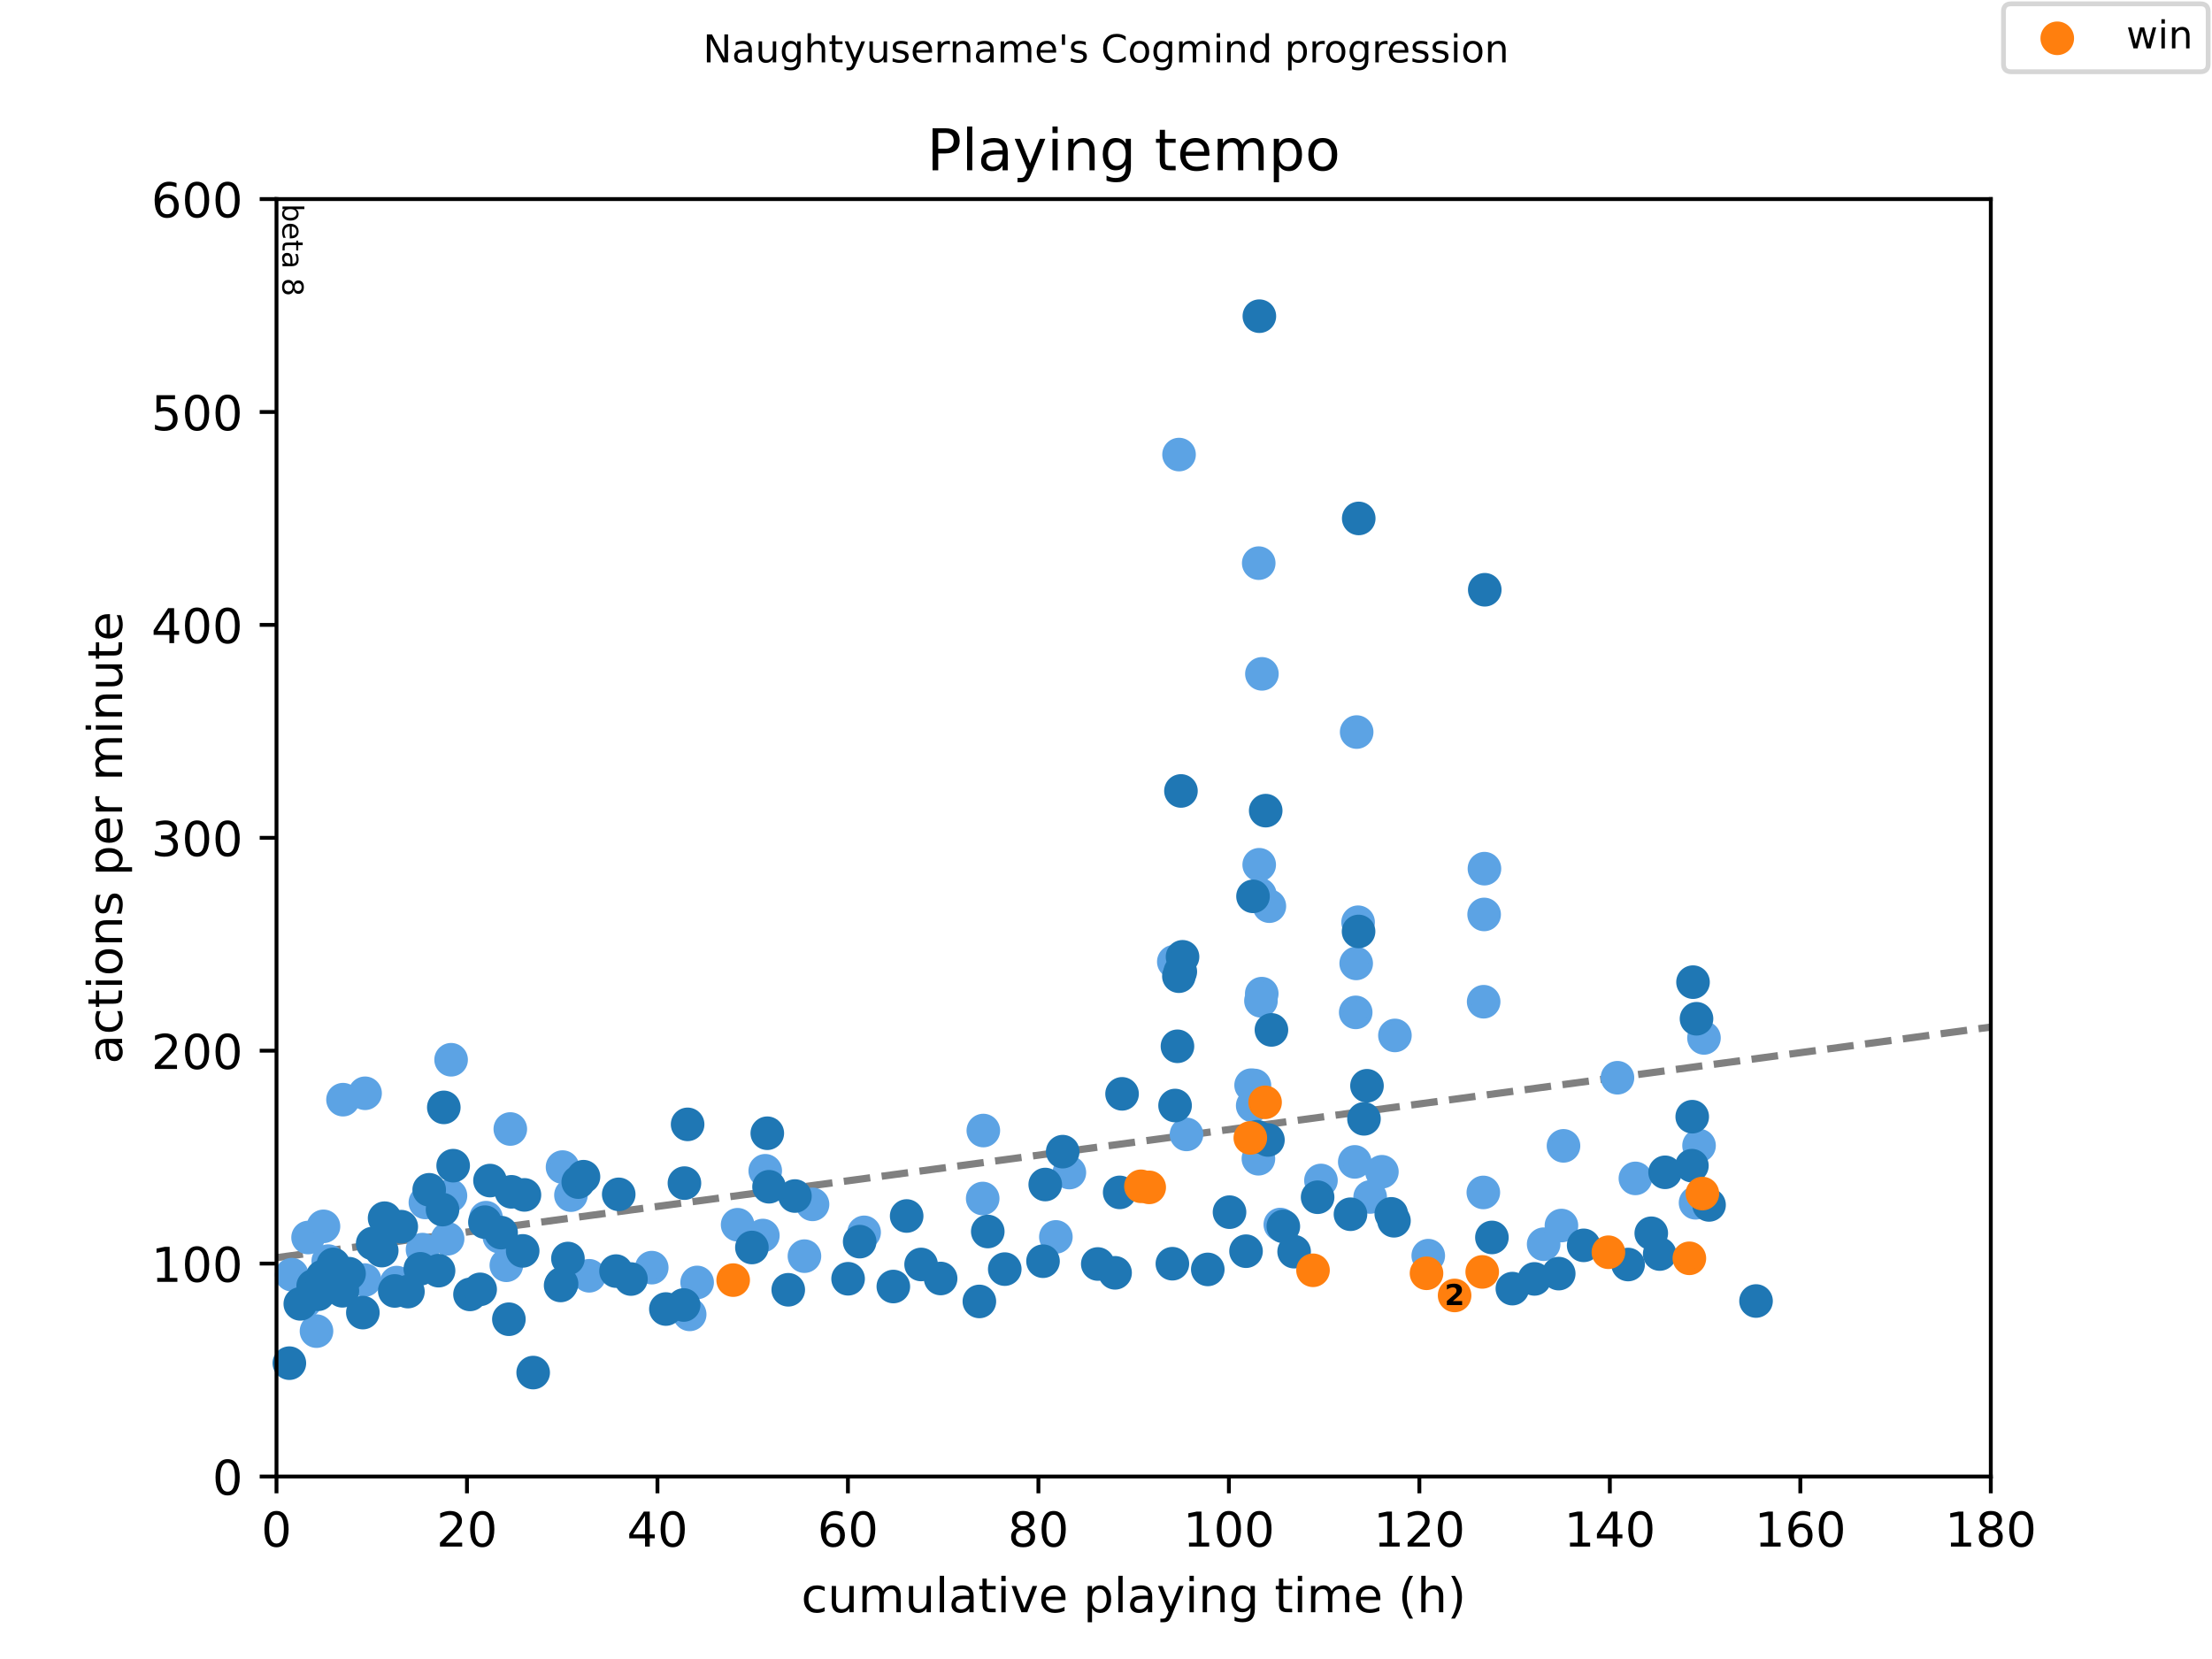 <?xml version="1.0" encoding="utf-8" standalone="no"?>
<!DOCTYPE svg PUBLIC "-//W3C//DTD SVG 1.1//EN"
  "http://www.w3.org/Graphics/SVG/1.1/DTD/svg11.dtd">
<!-- Created with matplotlib (https://matplotlib.org/) -->
<svg height="345.6pt" version="1.1" viewBox="0 0 460.8 345.6" width="460.8pt" xmlns="http://www.w3.org/2000/svg" xmlns:xlink="http://www.w3.org/1999/xlink">
 <defs>
  <style type="text/css">
*{stroke-linecap:butt;stroke-linejoin:round;}
  </style>
 </defs>
 <g id="figure_1">
  <g id="patch_1">
   <path d="M 0 345.6 
L 460.8 345.6 
L 460.8 0 
L 0 0 
z
" style="fill:#ffffff;"/>
  </g>
  <g id="axes_1">
   <g id="patch_2">
    <path d="M 57.6 307.584 
L 414.72 307.584 
L 414.72 41.472 
L 57.6 41.472 
z
" style="fill:#ffffff;"/>
   </g>
   <g id="line2d_1">
    <path clip-path="url(#pa3ccd498ec)" d="M 57.6 261.992 
L 414.72 213.953 
" style="fill:none;stroke:#808080;stroke-dasharray:5.55,2.4;stroke-dashoffset:0;stroke-width:1.5;"/>
   </g>
   <g id="text_1">
    <!-- beta 8 -->
    <defs>
     <path d="M 48.688 27.297 
Q 48.688 37.203 44.609 42.844 
Q 40.531 48.484 33.406 48.484 
Q 26.266 48.484 22.188 42.844 
Q 18.109 37.203 18.109 27.297 
Q 18.109 17.391 22.188 11.75 
Q 26.266 6.109 33.406 6.109 
Q 40.531 6.109 44.609 11.75 
Q 48.688 17.391 48.688 27.297 
z
M 18.109 46.391 
Q 20.953 51.266 25.266 53.625 
Q 29.594 56 35.594 56 
Q 45.562 56 51.781 48.094 
Q 58.016 40.188 58.016 27.297 
Q 58.016 14.406 51.781 6.484 
Q 45.562 -1.422 35.594 -1.422 
Q 29.594 -1.422 25.266 0.953 
Q 20.953 3.328 18.109 8.203 
L 18.109 0 
L 9.078 0 
L 9.078 75.984 
L 18.109 75.984 
z
" id="DejaVuSans-98"/>
     <path d="M 56.203 29.594 
L 56.203 25.203 
L 14.891 25.203 
Q 15.484 15.922 20.484 11.062 
Q 25.484 6.203 34.422 6.203 
Q 39.594 6.203 44.453 7.469 
Q 49.312 8.734 54.109 11.281 
L 54.109 2.781 
Q 49.266 0.734 44.188 -0.344 
Q 39.109 -1.422 33.891 -1.422 
Q 20.797 -1.422 13.156 6.188 
Q 5.516 13.812 5.516 26.812 
Q 5.516 40.234 12.766 48.109 
Q 20.016 56 32.328 56 
Q 43.359 56 49.781 48.891 
Q 56.203 41.797 56.203 29.594 
z
M 47.219 32.234 
Q 47.125 39.594 43.094 43.984 
Q 39.062 48.391 32.422 48.391 
Q 24.906 48.391 20.391 44.141 
Q 15.875 39.891 15.188 32.172 
z
" id="DejaVuSans-101"/>
     <path d="M 18.312 70.219 
L 18.312 54.688 
L 36.812 54.688 
L 36.812 47.703 
L 18.312 47.703 
L 18.312 18.016 
Q 18.312 11.328 20.141 9.422 
Q 21.969 7.516 27.594 7.516 
L 36.812 7.516 
L 36.812 0 
L 27.594 0 
Q 17.188 0 13.234 3.875 
Q 9.281 7.766 9.281 18.016 
L 9.281 47.703 
L 2.688 47.703 
L 2.688 54.688 
L 9.281 54.688 
L 9.281 70.219 
z
" id="DejaVuSans-116"/>
     <path d="M 34.281 27.484 
Q 23.391 27.484 19.188 25 
Q 14.984 22.516 14.984 16.5 
Q 14.984 11.719 18.141 8.906 
Q 21.297 6.109 26.703 6.109 
Q 34.188 6.109 38.703 11.406 
Q 43.219 16.703 43.219 25.484 
L 43.219 27.484 
z
M 52.203 31.203 
L 52.203 0 
L 43.219 0 
L 43.219 8.297 
Q 40.141 3.328 35.547 0.953 
Q 30.953 -1.422 24.312 -1.422 
Q 15.922 -1.422 10.953 3.297 
Q 6 8.016 6 15.922 
Q 6 25.141 12.172 29.828 
Q 18.359 34.516 30.609 34.516 
L 43.219 34.516 
L 43.219 35.406 
Q 43.219 41.609 39.141 45 
Q 35.062 48.391 27.688 48.391 
Q 23 48.391 18.547 47.266 
Q 14.109 46.141 10.016 43.891 
L 10.016 52.203 
Q 14.938 54.109 19.578 55.047 
Q 24.219 56 28.609 56 
Q 40.484 56 46.344 49.844 
Q 52.203 43.703 52.203 31.203 
z
" id="DejaVuSans-97"/>
     <path id="DejaVuSans-32"/>
     <path d="M 31.781 34.625 
Q 24.75 34.625 20.719 30.859 
Q 16.703 27.094 16.703 20.516 
Q 16.703 13.922 20.719 10.156 
Q 24.75 6.391 31.781 6.391 
Q 38.812 6.391 42.859 10.172 
Q 46.922 13.969 46.922 20.516 
Q 46.922 27.094 42.891 30.859 
Q 38.875 34.625 31.781 34.625 
z
M 21.922 38.812 
Q 15.578 40.375 12.031 44.719 
Q 8.5 49.078 8.5 55.328 
Q 8.5 64.062 14.719 69.141 
Q 20.953 74.219 31.781 74.219 
Q 42.672 74.219 48.875 69.141 
Q 55.078 64.062 55.078 55.328 
Q 55.078 49.078 51.531 44.719 
Q 48 40.375 41.703 38.812 
Q 48.828 37.156 52.797 32.312 
Q 56.781 27.484 56.781 20.516 
Q 56.781 9.906 50.312 4.234 
Q 43.844 -1.422 31.781 -1.422 
Q 19.734 -1.422 13.25 4.234 
Q 6.781 9.906 6.781 20.516 
Q 6.781 27.484 10.781 32.312 
Q 14.797 37.156 21.922 38.812 
z
M 18.312 54.391 
Q 18.312 48.734 21.844 45.562 
Q 25.391 42.391 31.781 42.391 
Q 38.141 42.391 41.719 45.562 
Q 45.312 48.734 45.312 54.391 
Q 45.312 60.062 41.719 63.234 
Q 38.141 66.406 31.781 66.406 
Q 25.391 66.406 21.844 63.234 
Q 18.312 60.062 18.312 54.391 
z
" id="DejaVuSans-56"/>
    </defs>
    <g transform="translate(58.848 42.472)rotate(-270)scale(0.06 -0.06)">
     <use xlink:href="#DejaVuSans-98"/>
     <use x="63.477" xlink:href="#DejaVuSans-101"/>
     <use x="125" xlink:href="#DejaVuSans-116"/>
     <use x="164.209" xlink:href="#DejaVuSans-97"/>
     <use x="225.488" xlink:href="#DejaVuSans-32"/>
     <use x="257.275" xlink:href="#DejaVuSans-56"/>
    </g>
   </g>
   <g id="PathCollection_1">
    <defs>
     <path d="M 0 3 
C 0.796 3 1.559 2.684 2.121 2.121 
C 2.684 1.559 3 0.796 3 0 
C 3 -0.796 2.684 -1.559 2.121 -2.121 
C 1.559 -2.684 0.796 -3 0 -3 
C -0.796 -3 -1.559 -2.684 -2.121 -2.121 
C -2.684 -1.559 -3 -0.796 -3 0 
C -3 0.796 -2.684 1.559 -2.121 2.121 
C -1.559 2.684 -0.796 3 0 3 
z
" id="m0119314089" style="stroke:#5ca3e4;"/>
    </defs>
    <g>
     <use style="fill:#5ca3e4;stroke:#5ca3e4;" x="60.774" xlink:href="#m0119314089" y="265.538"/>
     <use style="fill:#5ca3e4;stroke:#5ca3e4;" x="63.519" xlink:href="#m0119314089" y="271.185"/>
     <use style="fill:#5ca3e4;stroke:#5ca3e4;" x="64.18" xlink:href="#m0119314089" y="257.799"/>
     <use style="fill:#5ca3e4;stroke:#5ca3e4;" x="65.933" xlink:href="#m0119314089" y="277.298"/>
     <use style="fill:#5ca3e4;stroke:#5ca3e4;" x="66.925" xlink:href="#m0119314089" y="268"/>
     <use style="fill:#5ca3e4;stroke:#5ca3e4;" x="67.388" xlink:href="#m0119314089" y="255.47"/>
     <use style="fill:#5ca3e4;stroke:#5ca3e4;" x="68.38" xlink:href="#m0119314089" y="262.715"/>
     <use style="fill:#5ca3e4;stroke:#5ca3e4;" x="71.455" xlink:href="#m0119314089" y="229.081"/>
     <use style="fill:#5ca3e4;stroke:#5ca3e4;" x="75.952" xlink:href="#m0119314089" y="266.659"/>
     <use style="fill:#5ca3e4;stroke:#5ca3e4;" x="76.051" xlink:href="#m0119314089" y="227.75"/>
     <use style="fill:#5ca3e4;stroke:#5ca3e4;" x="82.631" xlink:href="#m0119314089" y="267.187"/>
     <use style="fill:#5ca3e4;stroke:#5ca3e4;" x="88.021" xlink:href="#m0119314089" y="260.317"/>
     <use style="fill:#5ca3e4;stroke:#5ca3e4;" x="88.617" xlink:href="#m0119314089" y="250.493"/>
     <use style="fill:#5ca3e4;stroke:#5ca3e4;" x="93.246" xlink:href="#m0119314089" y="258.058"/>
     <use style="fill:#5ca3e4;stroke:#5ca3e4;" x="93.841" xlink:href="#m0119314089" y="249.089"/>
     <use style="fill:#5ca3e4;stroke:#5ca3e4;" x="93.973" xlink:href="#m0119314089" y="220.765"/>
     <use style="fill:#5ca3e4;stroke:#5ca3e4;" x="101.248" xlink:href="#m0119314089" y="253.665"/>
     <use style="fill:#5ca3e4;stroke:#5ca3e4;" x="104.026" xlink:href="#m0119314089" y="257.617"/>
     <use style="fill:#5ca3e4;stroke:#5ca3e4;" x="105.481" xlink:href="#m0119314089" y="263.581"/>
     <use style="fill:#5ca3e4;stroke:#5ca3e4;" x="106.307" xlink:href="#m0119314089" y="235.192"/>
     <use style="fill:#5ca3e4;stroke:#5ca3e4;" x="117.186" xlink:href="#m0119314089" y="243.126"/>
     <use style="fill:#5ca3e4;stroke:#5ca3e4;" x="118.939" xlink:href="#m0119314089" y="248.969"/>
     <use style="fill:#5ca3e4;stroke:#5ca3e4;" x="122.741" xlink:href="#m0119314089" y="265.77"/>
     <use style="fill:#5ca3e4;stroke:#5ca3e4;" x="135.77" xlink:href="#m0119314089" y="264.072"/>
     <use style="fill:#5ca3e4;stroke:#5ca3e4;" x="143.673" xlink:href="#m0119314089" y="273.808"/>
     <use style="fill:#5ca3e4;stroke:#5ca3e4;" x="145.227" xlink:href="#m0119314089" y="267.158"/>
     <use style="fill:#5ca3e4;stroke:#5ca3e4;" x="153.659" xlink:href="#m0119314089" y="255.138"/>
     <use style="fill:#5ca3e4;stroke:#5ca3e4;" x="158.916" xlink:href="#m0119314089" y="257.383"/>
     <use style="fill:#5ca3e4;stroke:#5ca3e4;" x="159.412" xlink:href="#m0119314089" y="243.895"/>
     <use style="fill:#5ca3e4;stroke:#5ca3e4;" x="167.58" xlink:href="#m0119314089" y="261.68"/>
     <use style="fill:#5ca3e4;stroke:#5ca3e4;" x="169.266" xlink:href="#m0119314089" y="250.892"/>
     <use style="fill:#5ca3e4;stroke:#5ca3e4;" x="180.013" xlink:href="#m0119314089" y="256.722"/>
     <use style="fill:#5ca3e4;stroke:#5ca3e4;" x="204.714" xlink:href="#m0119314089" y="249.673"/>
     <use style="fill:#5ca3e4;stroke:#5ca3e4;" x="204.846" xlink:href="#m0119314089" y="235.512"/>
     <use style="fill:#5ca3e4;stroke:#5ca3e4;" x="219.957" xlink:href="#m0119314089" y="257.671"/>
     <use style="fill:#5ca3e4;stroke:#5ca3e4;" x="222.768" xlink:href="#m0119314089" y="244.266"/>
     <use style="fill:#5ca3e4;stroke:#5ca3e4;" x="244.526" xlink:href="#m0119314089" y="200.351"/>
     <use style="fill:#5ca3e4;stroke:#5ca3e4;" x="245.617" xlink:href="#m0119314089" y="94.694"/>
     <use style="fill:#5ca3e4;stroke:#5ca3e4;" x="247.171" xlink:href="#m0119314089" y="236.319"/>
     <use style="fill:#5ca3e4;stroke:#5ca3e4;" x="260.629" xlink:href="#m0119314089" y="226.065"/>
     <use style="fill:#5ca3e4;stroke:#5ca3e4;" x="260.96" xlink:href="#m0119314089" y="230.323"/>
     <use style="fill:#5ca3e4;stroke:#5ca3e4;" x="261.324" xlink:href="#m0119314089" y="226.124"/>
     <use style="fill:#5ca3e4;stroke:#5ca3e4;" x="262.15" xlink:href="#m0119314089" y="241.389"/>
     <use style="fill:#5ca3e4;stroke:#5ca3e4;" x="262.217" xlink:href="#m0119314089" y="117.314"/>
     <use style="fill:#5ca3e4;stroke:#5ca3e4;" x="262.316" xlink:href="#m0119314089" y="180.146"/>
     <use style="fill:#5ca3e4;stroke:#5ca3e4;" x="262.448" xlink:href="#m0119314089" y="186.355"/>
     <use style="fill:#5ca3e4;stroke:#5ca3e4;" x="262.679" xlink:href="#m0119314089" y="208.489"/>
     <use style="fill:#5ca3e4;stroke:#5ca3e4;" x="262.845" xlink:href="#m0119314089" y="206.994"/>
     <use style="fill:#5ca3e4;stroke:#5ca3e4;" x="262.878" xlink:href="#m0119314089" y="140.377"/>
     <use style="fill:#5ca3e4;stroke:#5ca3e4;" x="264.432" xlink:href="#m0119314089" y="188.77"/>
     <use style="fill:#5ca3e4;stroke:#5ca3e4;" x="266.714" xlink:href="#m0119314089" y="255.09"/>
     <use style="fill:#5ca3e4;stroke:#5ca3e4;" x="275.179" xlink:href="#m0119314089" y="245.914"/>
     <use style="fill:#5ca3e4;stroke:#5ca3e4;" x="282.222" xlink:href="#m0119314089" y="242.042"/>
     <use style="fill:#5ca3e4;stroke:#5ca3e4;" x="282.42" xlink:href="#m0119314089" y="210.897"/>
     <use style="fill:#5ca3e4;stroke:#5ca3e4;" x="282.519" xlink:href="#m0119314089" y="200.696"/>
     <use style="fill:#5ca3e4;stroke:#5ca3e4;" x="282.619" xlink:href="#m0119314089" y="152.5"/>
     <use style="fill:#5ca3e4;stroke:#5ca3e4;" x="282.916" xlink:href="#m0119314089" y="192.121"/>
     <use style="fill:#5ca3e4;stroke:#5ca3e4;" x="285.429" xlink:href="#m0119314089" y="249.35"/>
     <use style="fill:#5ca3e4;stroke:#5ca3e4;" x="287.876" xlink:href="#m0119314089" y="244.101"/>
     <use style="fill:#5ca3e4;stroke:#5ca3e4;" x="290.588" xlink:href="#m0119314089" y="215.701"/>
     <use style="fill:#5ca3e4;stroke:#5ca3e4;" x="297.532" xlink:href="#m0119314089" y="261.579"/>
     <use style="fill:#5ca3e4;stroke:#5ca3e4;" x="309.006" xlink:href="#m0119314089" y="248.406"/>
     <use style="fill:#5ca3e4;stroke:#5ca3e4;" x="309.072" xlink:href="#m0119314089" y="208.679"/>
     <use style="fill:#5ca3e4;stroke:#5ca3e4;" x="309.171" xlink:href="#m0119314089" y="190.495"/>
     <use style="fill:#5ca3e4;stroke:#5ca3e4;" x="309.237" xlink:href="#m0119314089" y="180.959"/>
     <use style="fill:#5ca3e4;stroke:#5ca3e4;" x="321.571" xlink:href="#m0119314089" y="259.194"/>
     <use style="fill:#5ca3e4;stroke:#5ca3e4;" x="325.275" xlink:href="#m0119314089" y="255.301"/>
     <use style="fill:#5ca3e4;stroke:#5ca3e4;" x="325.705" xlink:href="#m0119314089" y="238.702"/>
     <use style="fill:#5ca3e4;stroke:#5ca3e4;" x="336.947" xlink:href="#m0119314089" y="224.513"/>
     <use style="fill:#5ca3e4;stroke:#5ca3e4;" x="340.684" xlink:href="#m0119314089" y="245.482"/>
     <use style="fill:#5ca3e4;stroke:#5ca3e4;" x="353.216" xlink:href="#m0119314089" y="250.564"/>
     <use style="fill:#5ca3e4;stroke:#5ca3e4;" x="353.943" xlink:href="#m0119314089" y="238.644"/>
     <use style="fill:#5ca3e4;stroke:#5ca3e4;" x="354.969" xlink:href="#m0119314089" y="216.219"/>
    </g>
   </g>
   <g id="PathCollection_2">
    <defs>
     <path d="M 0 3 
C 0.796 3 1.559 2.684 2.121 2.121 
C 2.684 1.559 3 0.796 3 0 
C 3 -0.796 2.684 -1.559 2.121 -2.121 
C 1.559 -2.684 0.796 -3 0 -3 
C -0.796 -3 -1.559 -2.684 -2.121 -2.121 
C -2.684 -1.559 -3 -0.796 -3 0 
C -3 0.796 -2.684 1.559 -2.121 2.121 
C -1.559 2.684 -0.796 3 0 3 
z
" id="m1ade7ea693" style="stroke:#1f77b4;"/>
    </defs>
    <g>
     <use style="fill:#1f77b4;stroke:#1f77b4;" x="60.278" xlink:href="#m1ade7ea693" y="283.973"/>
     <use style="fill:#1f77b4;stroke:#1f77b4;" x="62.56" xlink:href="#m1ade7ea693" y="271.618"/>
     <use style="fill:#1f77b4;stroke:#1f77b4;" x="65.238" xlink:href="#m1ade7ea693" y="267.889"/>
     <use style="fill:#1f77b4;stroke:#1f77b4;" x="66.263" xlink:href="#m1ade7ea693" y="269.619"/>
     <use style="fill:#1f77b4;stroke:#1f77b4;" x="67.189" xlink:href="#m1ade7ea693" y="265.949"/>
     <use style="fill:#1f77b4;stroke:#1f77b4;" x="69.438" xlink:href="#m1ade7ea693" y="263.398"/>
     <use style="fill:#1f77b4;stroke:#1f77b4;" x="71.323" xlink:href="#m1ade7ea693" y="268.897"/>
     <use style="fill:#1f77b4;stroke:#1f77b4;" x="72.711" xlink:href="#m1ade7ea693" y="265.333"/>
     <use style="fill:#1f77b4;stroke:#1f77b4;" x="75.588" xlink:href="#m1ade7ea693" y="273.438"/>
     <use style="fill:#1f77b4;stroke:#1f77b4;" x="77.638" xlink:href="#m1ade7ea693" y="259.046"/>
     <use style="fill:#1f77b4;stroke:#1f77b4;" x="79.523" xlink:href="#m1ade7ea693" y="260.524"/>
     <use style="fill:#1f77b4;stroke:#1f77b4;" x="80.118" xlink:href="#m1ade7ea693" y="253.77"/>
     <use style="fill:#1f77b4;stroke:#1f77b4;" x="82.235" xlink:href="#m1ade7ea693" y="268.928"/>
     <use style="fill:#1f77b4;stroke:#1f77b4;" x="83.59" xlink:href="#m1ade7ea693" y="255.539"/>
     <use style="fill:#1f77b4;stroke:#1f77b4;" x="84.979" xlink:href="#m1ade7ea693" y="269.061"/>
     <use style="fill:#1f77b4;stroke:#1f77b4;" x="87.558" xlink:href="#m1ade7ea693" y="264.318"/>
     <use style="fill:#1f77b4;stroke:#1f77b4;" x="89.41" xlink:href="#m1ade7ea693" y="247.857"/>
     <use style="fill:#1f77b4;stroke:#1f77b4;" x="91.361" xlink:href="#m1ade7ea693" y="264.705"/>
     <use style="fill:#1f77b4;stroke:#1f77b4;" x="92.188" xlink:href="#m1ade7ea693" y="251.984"/>
     <use style="fill:#1f77b4;stroke:#1f77b4;" x="92.452" xlink:href="#m1ade7ea693" y="230.689"/>
     <use style="fill:#1f77b4;stroke:#1f77b4;" x="94.403" xlink:href="#m1ade7ea693" y="242.83"/>
     <use style="fill:#1f77b4;stroke:#1f77b4;" x="97.908" xlink:href="#m1ade7ea693" y="269.65"/>
     <use style="fill:#1f77b4;stroke:#1f77b4;" x="100.025" xlink:href="#m1ade7ea693" y="268.596"/>
     <use style="fill:#1f77b4;stroke:#1f77b4;" x="101.017" xlink:href="#m1ade7ea693" y="254.598"/>
     <use style="fill:#1f77b4;stroke:#1f77b4;" x="102.075" xlink:href="#m1ade7ea693" y="245.935"/>
     <use style="fill:#1f77b4;stroke:#1f77b4;" x="104.389" xlink:href="#m1ade7ea693" y="256.781"/>
     <use style="fill:#1f77b4;stroke:#1f77b4;" x="106.01" xlink:href="#m1ade7ea693" y="274.819"/>
     <use style="fill:#1f77b4;stroke:#1f77b4;" x="106.539" xlink:href="#m1ade7ea693" y="248.279"/>
     <use style="fill:#1f77b4;stroke:#1f77b4;" x="108.886" xlink:href="#m1ade7ea693" y="260.583"/>
     <use style="fill:#1f77b4;stroke:#1f77b4;" x="109.25" xlink:href="#m1ade7ea693" y="248.918"/>
     <use style="fill:#1f77b4;stroke:#1f77b4;" x="111.069" xlink:href="#m1ade7ea693" y="285.932"/>
     <use style="fill:#1f77b4;stroke:#1f77b4;" x="116.789" xlink:href="#m1ade7ea693" y="267.785"/>
     <use style="fill:#1f77b4;stroke:#1f77b4;" x="116.988" xlink:href="#m1ade7ea693" y="267.445"/>
     <use style="fill:#1f77b4;stroke:#1f77b4;" x="118.31" xlink:href="#m1ade7ea693" y="262.175"/>
     <use style="fill:#1f77b4;stroke:#1f77b4;" x="120.46" xlink:href="#m1ade7ea693" y="246.253"/>
     <use style="fill:#1f77b4;stroke:#1f77b4;" x="121.551" xlink:href="#m1ade7ea693" y="245.128"/>
     <use style="fill:#1f77b4;stroke:#1f77b4;" x="128.33" xlink:href="#m1ade7ea693" y="264.791"/>
     <use style="fill:#1f77b4;stroke:#1f77b4;" x="128.892" xlink:href="#m1ade7ea693" y="248.805"/>
     <use style="fill:#1f77b4;stroke:#1f77b4;" x="131.438" xlink:href="#m1ade7ea693" y="266.446"/>
     <use style="fill:#1f77b4;stroke:#1f77b4;" x="138.713" xlink:href="#m1ade7ea693" y="272.695"/>
     <use style="fill:#1f77b4;stroke:#1f77b4;" x="142.416" xlink:href="#m1ade7ea693" y="271.853"/>
     <use style="fill:#1f77b4;stroke:#1f77b4;" x="142.581" xlink:href="#m1ade7ea693" y="246.467"/>
     <use style="fill:#1f77b4;stroke:#1f77b4;" x="143.243" xlink:href="#m1ade7ea693" y="234.226"/>
     <use style="fill:#1f77b4;stroke:#1f77b4;" x="156.635" xlink:href="#m1ade7ea693" y="259.876"/>
     <use style="fill:#1f77b4;stroke:#1f77b4;" x="159.842" xlink:href="#m1ade7ea693" y="236.075"/>
     <use style="fill:#1f77b4;stroke:#1f77b4;" x="160.206" xlink:href="#m1ade7ea693" y="247.225"/>
     <use style="fill:#1f77b4;stroke:#1f77b4;" x="164.207" xlink:href="#m1ade7ea693" y="268.686"/>
     <use style="fill:#1f77b4;stroke:#1f77b4;" x="165.596" xlink:href="#m1ade7ea693" y="249.156"/>
     <use style="fill:#1f77b4;stroke:#1f77b4;" x="176.673" xlink:href="#m1ade7ea693" y="266.39"/>
     <use style="fill:#1f77b4;stroke:#1f77b4;" x="179.087" xlink:href="#m1ade7ea693" y="258.657"/>
     <use style="fill:#1f77b4;stroke:#1f77b4;" x="186.097" xlink:href="#m1ade7ea693" y="268.007"/>
     <use style="fill:#1f77b4;stroke:#1f77b4;" x="188.875" xlink:href="#m1ade7ea693" y="253.316"/>
     <use style="fill:#1f77b4;stroke:#1f77b4;" x="191.884" xlink:href="#m1ade7ea693" y="263.412"/>
     <use style="fill:#1f77b4;stroke:#1f77b4;" x="195.951" xlink:href="#m1ade7ea693" y="266.333"/>
     <use style="fill:#1f77b4;stroke:#1f77b4;" x="204.019" xlink:href="#m1ade7ea693" y="271.114"/>
     <use style="fill:#1f77b4;stroke:#1f77b4;" x="205.772" xlink:href="#m1ade7ea693" y="256.548"/>
     <use style="fill:#1f77b4;stroke:#1f77b4;" x="209.31" xlink:href="#m1ade7ea693" y="264.38"/>
     <use style="fill:#1f77b4;stroke:#1f77b4;" x="217.279" xlink:href="#m1ade7ea693" y="262.731"/>
     <use style="fill:#1f77b4;stroke:#1f77b4;" x="217.742" xlink:href="#m1ade7ea693" y="246.758"/>
     <use style="fill:#1f77b4;stroke:#1f77b4;" x="221.379" xlink:href="#m1ade7ea693" y="239.911"/>
     <use style="fill:#1f77b4;stroke:#1f77b4;" x="228.687" xlink:href="#m1ade7ea693" y="263.314"/>
     <use style="fill:#1f77b4;stroke:#1f77b4;" x="232.291" xlink:href="#m1ade7ea693" y="265.153"/>
     <use style="fill:#1f77b4;stroke:#1f77b4;" x="233.25" xlink:href="#m1ade7ea693" y="248.397"/>
     <use style="fill:#1f77b4;stroke:#1f77b4;" x="233.746" xlink:href="#m1ade7ea693" y="227.869"/>
     <use style="fill:#1f77b4;stroke:#1f77b4;" x="244.228" xlink:href="#m1ade7ea693" y="263.256"/>
     <use style="fill:#1f77b4;stroke:#1f77b4;" x="244.79" xlink:href="#m1ade7ea693" y="230.301"/>
     <use style="fill:#1f77b4;stroke:#1f77b4;" x="245.286" xlink:href="#m1ade7ea693" y="217.963"/>
     <use style="fill:#1f77b4;stroke:#1f77b4;" x="245.584" xlink:href="#m1ade7ea693" y="203.357"/>
     <use style="fill:#1f77b4;stroke:#1f77b4;" x="245.882" xlink:href="#m1ade7ea693" y="202.414"/>
     <use style="fill:#1f77b4;stroke:#1f77b4;" x="246.014" xlink:href="#m1ade7ea693" y="164.771"/>
     <use style="fill:#1f77b4;stroke:#1f77b4;" x="246.345" xlink:href="#m1ade7ea693" y="199.321"/>
     <use style="fill:#1f77b4;stroke:#1f77b4;" x="251.602" xlink:href="#m1ade7ea693" y="264.443"/>
     <use style="fill:#1f77b4;stroke:#1f77b4;" x="256.132" xlink:href="#m1ade7ea693" y="252.516"/>
     <use style="fill:#1f77b4;stroke:#1f77b4;" x="259.571" xlink:href="#m1ade7ea693" y="260.648"/>
     <use style="fill:#1f77b4;stroke:#1f77b4;" x="261.026" xlink:href="#m1ade7ea693" y="186.725"/>
     <use style="fill:#1f77b4;stroke:#1f77b4;" x="261.886" xlink:href="#m1ade7ea693" y="236.803"/>
     <use style="fill:#1f77b4;stroke:#1f77b4;" x="262.349" xlink:href="#m1ade7ea693" y="65.866"/>
     <use style="fill:#1f77b4;stroke:#1f77b4;" x="263.671" xlink:href="#m1ade7ea693" y="168.873"/>
     <use style="fill:#1f77b4;stroke:#1f77b4;" x="264.134" xlink:href="#m1ade7ea693" y="237.476"/>
     <use style="fill:#1f77b4;stroke:#1f77b4;" x="264.862" xlink:href="#m1ade7ea693" y="214.547"/>
     <use style="fill:#1f77b4;stroke:#1f77b4;" x="267.342" xlink:href="#m1ade7ea693" y="255.482"/>
     <use style="fill:#1f77b4;stroke:#1f77b4;" x="269.59" xlink:href="#m1ade7ea693" y="260.747"/>
     <use style="fill:#1f77b4;stroke:#1f77b4;" x="274.484" xlink:href="#m1ade7ea693" y="249.406"/>
     <use style="fill:#1f77b4;stroke:#1f77b4;" x="281.329" xlink:href="#m1ade7ea693" y="252.948"/>
     <use style="fill:#1f77b4;stroke:#1f77b4;" x="283.015" xlink:href="#m1ade7ea693" y="194.043"/>
     <use style="fill:#1f77b4;stroke:#1f77b4;" x="283.049" xlink:href="#m1ade7ea693" y="108"/>
     <use style="fill:#1f77b4;stroke:#1f77b4;" x="284.14" xlink:href="#m1ade7ea693" y="233.073"/>
     <use style="fill:#1f77b4;stroke:#1f77b4;" x="284.768" xlink:href="#m1ade7ea693" y="226.186"/>
     <use style="fill:#1f77b4;stroke:#1f77b4;" x="289.827" xlink:href="#m1ade7ea693" y="252.866"/>
     <use style="fill:#1f77b4;stroke:#1f77b4;" x="290.389" xlink:href="#m1ade7ea693" y="254.309"/>
     <use style="fill:#1f77b4;stroke:#1f77b4;" x="309.303" xlink:href="#m1ade7ea693" y="122.858"/>
     <use style="fill:#1f77b4;stroke:#1f77b4;" x="310.791" xlink:href="#m1ade7ea693" y="257.782"/>
     <use style="fill:#1f77b4;stroke:#1f77b4;" x="315.057" xlink:href="#m1ade7ea693" y="268.444"/>
     <use style="fill:#1f77b4;stroke:#1f77b4;" x="319.653" xlink:href="#m1ade7ea693" y="266.42"/>
     <use style="fill:#1f77b4;stroke:#1f77b4;" x="324.713" xlink:href="#m1ade7ea693" y="265.319"/>
     <use style="fill:#1f77b4;stroke:#1f77b4;" x="329.904" xlink:href="#m1ade7ea693" y="259.429"/>
     <use style="fill:#1f77b4;stroke:#1f77b4;" x="339.163" xlink:href="#m1ade7ea693" y="263.424"/>
     <use style="fill:#1f77b4;stroke:#1f77b4;" x="343.99" xlink:href="#m1ade7ea693" y="256.912"/>
     <use style="fill:#1f77b4;stroke:#1f77b4;" x="345.743" xlink:href="#m1ade7ea693" y="261.24"/>
     <use style="fill:#1f77b4;stroke:#1f77b4;" x="346.867" xlink:href="#m1ade7ea693" y="244.213"/>
     <use style="fill:#1f77b4;stroke:#1f77b4;" x="352.455" xlink:href="#m1ade7ea693" y="242.83"/>
     <use style="fill:#1f77b4;stroke:#1f77b4;" x="352.522" xlink:href="#m1ade7ea693" y="232.629"/>
     <use style="fill:#1f77b4;stroke:#1f77b4;" x="352.687" xlink:href="#m1ade7ea693" y="204.599"/>
     <use style="fill:#1f77b4;stroke:#1f77b4;" x="353.414" xlink:href="#m1ade7ea693" y="212.227"/>
     <use style="fill:#1f77b4;stroke:#1f77b4;" x="356.027" xlink:href="#m1ade7ea693" y="251.007"/>
     <use style="fill:#1f77b4;stroke:#1f77b4;" x="365.814" xlink:href="#m1ade7ea693" y="271.025"/>
    </g>
   </g>
   <g id="PathCollection_3">
    <defs>
     <path d="M 0 3 
C 0.796 3 1.559 2.684 2.121 2.121 
C 2.684 1.559 3 0.796 3 0 
C 3 -0.796 2.684 -1.559 2.121 -2.121 
C 1.559 -2.684 0.796 -3 0 -3 
C -0.796 -3 -1.559 -2.684 -2.121 -2.121 
C -2.684 -1.559 -3 -0.796 -3 0 
C -3 0.796 -2.684 1.559 -2.121 2.121 
C -1.559 2.684 -0.796 3 0 3 
z
" id="m6c3a5128e7" style="stroke:#ff7f0e;"/>
    </defs>
    <g>
     <use style="fill:#ff7f0e;stroke:#ff7f0e;" x="152.733" xlink:href="#m6c3a5128e7" y="266.671"/>
     <use style="fill:#ff7f0e;stroke:#ff7f0e;" x="237.681" xlink:href="#m6c3a5128e7" y="247.127"/>
     <use style="fill:#ff7f0e;stroke:#ff7f0e;" x="239.401" xlink:href="#m6c3a5128e7" y="247.351"/>
     <use style="fill:#ff7f0e;stroke:#ff7f0e;" x="260.464" xlink:href="#m6c3a5128e7" y="237.048"/>
     <use style="fill:#ff7f0e;stroke:#ff7f0e;" x="263.539" xlink:href="#m6c3a5128e7" y="229.635"/>
     <use style="fill:#ff7f0e;stroke:#ff7f0e;" x="273.525" xlink:href="#m6c3a5128e7" y="264.626"/>
     <use style="fill:#ff7f0e;stroke:#ff7f0e;" x="297.168" xlink:href="#m6c3a5128e7" y="265.251"/>
     <use style="fill:#ff7f0e;stroke:#ff7f0e;" x="303.021" xlink:href="#m6c3a5128e7" y="269.866"/>
     <use style="fill:#ff7f0e;stroke:#ff7f0e;" x="308.774" xlink:href="#m6c3a5128e7" y="264.963"/>
     <use style="fill:#ff7f0e;stroke:#ff7f0e;" x="335.062" xlink:href="#m6c3a5128e7" y="260.864"/>
     <use style="fill:#ff7f0e;stroke:#ff7f0e;" x="351.926" xlink:href="#m6c3a5128e7" y="262.13"/>
     <use style="fill:#ff7f0e;stroke:#ff7f0e;" x="354.638" xlink:href="#m6c3a5128e7" y="248.638"/>
    </g>
   </g>
   <g id="matplotlib.axis_1">
    <g id="xtick_1">
     <g id="line2d_2">
      <defs>
       <path d="M 0 0 
L 0 3.5 
" id="m91e2dfea18" style="stroke:#000000;stroke-width:0.8;"/>
      </defs>
      <g>
       <use style="stroke:#000000;stroke-width:0.8;" x="57.6" xlink:href="#m91e2dfea18" y="307.584"/>
      </g>
     </g>
     <g id="text_2">
      <!-- 0 -->
      <defs>
       <path d="M 31.781 66.406 
Q 24.172 66.406 20.328 58.906 
Q 16.5 51.422 16.5 36.375 
Q 16.5 21.391 20.328 13.891 
Q 24.172 6.391 31.781 6.391 
Q 39.453 6.391 43.281 13.891 
Q 47.125 21.391 47.125 36.375 
Q 47.125 51.422 43.281 58.906 
Q 39.453 66.406 31.781 66.406 
z
M 31.781 74.219 
Q 44.047 74.219 50.516 64.516 
Q 56.984 54.828 56.984 36.375 
Q 56.984 17.969 50.516 8.266 
Q 44.047 -1.422 31.781 -1.422 
Q 19.531 -1.422 13.062 8.266 
Q 6.594 17.969 6.594 36.375 
Q 6.594 54.828 13.062 64.516 
Q 19.531 74.219 31.781 74.219 
z
" id="DejaVuSans-48"/>
      </defs>
      <g transform="translate(54.419 322.182)scale(0.1 -0.1)">
       <use xlink:href="#DejaVuSans-48"/>
      </g>
     </g>
    </g>
    <g id="xtick_2">
     <g id="line2d_3">
      <g>
       <use style="stroke:#000000;stroke-width:0.8;" x="97.28" xlink:href="#m91e2dfea18" y="307.584"/>
      </g>
     </g>
     <g id="text_3">
      <!-- 20 -->
      <defs>
       <path d="M 19.188 8.297 
L 53.609 8.297 
L 53.609 0 
L 7.328 0 
L 7.328 8.297 
Q 12.938 14.109 22.625 23.891 
Q 32.328 33.688 34.812 36.531 
Q 39.547 41.844 41.422 45.531 
Q 43.312 49.219 43.312 52.781 
Q 43.312 58.594 39.234 62.25 
Q 35.156 65.922 28.609 65.922 
Q 23.969 65.922 18.812 64.312 
Q 13.672 62.703 7.812 59.422 
L 7.812 69.391 
Q 13.766 71.781 18.938 73 
Q 24.125 74.219 28.422 74.219 
Q 39.75 74.219 46.484 68.547 
Q 53.219 62.891 53.219 53.422 
Q 53.219 48.922 51.531 44.891 
Q 49.859 40.875 45.406 35.406 
Q 44.188 33.984 37.641 27.219 
Q 31.109 20.453 19.188 8.297 
z
" id="DejaVuSans-50"/>
      </defs>
      <g transform="translate(90.918 322.182)scale(0.1 -0.1)">
       <use xlink:href="#DejaVuSans-50"/>
       <use x="63.623" xlink:href="#DejaVuSans-48"/>
      </g>
     </g>
    </g>
    <g id="xtick_3">
     <g id="line2d_4">
      <g>
       <use style="stroke:#000000;stroke-width:0.8;" x="136.96" xlink:href="#m91e2dfea18" y="307.584"/>
      </g>
     </g>
     <g id="text_4">
      <!-- 40 -->
      <defs>
       <path d="M 37.797 64.312 
L 12.891 25.391 
L 37.797 25.391 
z
M 35.203 72.906 
L 47.609 72.906 
L 47.609 25.391 
L 58.016 25.391 
L 58.016 17.188 
L 47.609 17.188 
L 47.609 0 
L 37.797 0 
L 37.797 17.188 
L 4.891 17.188 
L 4.891 26.703 
z
" id="DejaVuSans-52"/>
      </defs>
      <g transform="translate(130.597 322.182)scale(0.1 -0.1)">
       <use xlink:href="#DejaVuSans-52"/>
       <use x="63.623" xlink:href="#DejaVuSans-48"/>
      </g>
     </g>
    </g>
    <g id="xtick_4">
     <g id="line2d_5">
      <g>
       <use style="stroke:#000000;stroke-width:0.8;" x="176.64" xlink:href="#m91e2dfea18" y="307.584"/>
      </g>
     </g>
     <g id="text_5">
      <!-- 60 -->
      <defs>
       <path d="M 33.016 40.375 
Q 26.375 40.375 22.484 35.828 
Q 18.609 31.297 18.609 23.391 
Q 18.609 15.531 22.484 10.953 
Q 26.375 6.391 33.016 6.391 
Q 39.656 6.391 43.531 10.953 
Q 47.406 15.531 47.406 23.391 
Q 47.406 31.297 43.531 35.828 
Q 39.656 40.375 33.016 40.375 
z
M 52.594 71.297 
L 52.594 62.312 
Q 48.875 64.062 45.094 64.984 
Q 41.312 65.922 37.594 65.922 
Q 27.828 65.922 22.672 59.328 
Q 17.531 52.734 16.797 39.406 
Q 19.672 43.656 24.016 45.922 
Q 28.375 48.188 33.594 48.188 
Q 44.578 48.188 50.953 41.516 
Q 57.328 34.859 57.328 23.391 
Q 57.328 12.156 50.688 5.359 
Q 44.047 -1.422 33.016 -1.422 
Q 20.359 -1.422 13.672 8.266 
Q 6.984 17.969 6.984 36.375 
Q 6.984 53.656 15.188 63.938 
Q 23.391 74.219 37.203 74.219 
Q 40.922 74.219 44.703 73.484 
Q 48.484 72.75 52.594 71.297 
z
" id="DejaVuSans-54"/>
      </defs>
      <g transform="translate(170.278 322.182)scale(0.1 -0.1)">
       <use xlink:href="#DejaVuSans-54"/>
       <use x="63.623" xlink:href="#DejaVuSans-48"/>
      </g>
     </g>
    </g>
    <g id="xtick_5">
     <g id="line2d_6">
      <g>
       <use style="stroke:#000000;stroke-width:0.8;" x="216.32" xlink:href="#m91e2dfea18" y="307.584"/>
      </g>
     </g>
     <g id="text_6">
      <!-- 80 -->
      <g transform="translate(209.958 322.182)scale(0.1 -0.1)">
       <use xlink:href="#DejaVuSans-56"/>
       <use x="63.623" xlink:href="#DejaVuSans-48"/>
      </g>
     </g>
    </g>
    <g id="xtick_6">
     <g id="line2d_7">
      <g>
       <use style="stroke:#000000;stroke-width:0.8;" x="256" xlink:href="#m91e2dfea18" y="307.584"/>
      </g>
     </g>
     <g id="text_7">
      <!-- 100 -->
      <defs>
       <path d="M 12.406 8.297 
L 28.516 8.297 
L 28.516 63.922 
L 10.984 60.406 
L 10.984 69.391 
L 28.422 72.906 
L 38.281 72.906 
L 38.281 8.297 
L 54.391 8.297 
L 54.391 0 
L 12.406 0 
z
" id="DejaVuSans-49"/>
      </defs>
      <g transform="translate(246.456 322.182)scale(0.1 -0.1)">
       <use xlink:href="#DejaVuSans-49"/>
       <use x="63.623" xlink:href="#DejaVuSans-48"/>
       <use x="127.246" xlink:href="#DejaVuSans-48"/>
      </g>
     </g>
    </g>
    <g id="xtick_7">
     <g id="line2d_8">
      <g>
       <use style="stroke:#000000;stroke-width:0.8;" x="295.68" xlink:href="#m91e2dfea18" y="307.584"/>
      </g>
     </g>
     <g id="text_8">
      <!-- 120 -->
      <g transform="translate(286.136 322.182)scale(0.1 -0.1)">
       <use xlink:href="#DejaVuSans-49"/>
       <use x="63.623" xlink:href="#DejaVuSans-50"/>
       <use x="127.246" xlink:href="#DejaVuSans-48"/>
      </g>
     </g>
    </g>
    <g id="xtick_8">
     <g id="line2d_9">
      <g>
       <use style="stroke:#000000;stroke-width:0.8;" x="335.36" xlink:href="#m91e2dfea18" y="307.584"/>
      </g>
     </g>
     <g id="text_9">
      <!-- 140 -->
      <g transform="translate(325.816 322.182)scale(0.1 -0.1)">
       <use xlink:href="#DejaVuSans-49"/>
       <use x="63.623" xlink:href="#DejaVuSans-52"/>
       <use x="127.246" xlink:href="#DejaVuSans-48"/>
      </g>
     </g>
    </g>
    <g id="xtick_9">
     <g id="line2d_10">
      <g>
       <use style="stroke:#000000;stroke-width:0.8;" x="375.04" xlink:href="#m91e2dfea18" y="307.584"/>
      </g>
     </g>
     <g id="text_10">
      <!-- 160 -->
      <g transform="translate(365.496 322.182)scale(0.1 -0.1)">
       <use xlink:href="#DejaVuSans-49"/>
       <use x="63.623" xlink:href="#DejaVuSans-54"/>
       <use x="127.246" xlink:href="#DejaVuSans-48"/>
      </g>
     </g>
    </g>
    <g id="xtick_10">
     <g id="line2d_11">
      <g>
       <use style="stroke:#000000;stroke-width:0.8;" x="414.72" xlink:href="#m91e2dfea18" y="307.584"/>
      </g>
     </g>
     <g id="text_11">
      <!-- 180 -->
      <g transform="translate(405.176 322.182)scale(0.1 -0.1)">
       <use xlink:href="#DejaVuSans-49"/>
       <use x="63.623" xlink:href="#DejaVuSans-56"/>
       <use x="127.246" xlink:href="#DejaVuSans-48"/>
      </g>
     </g>
    </g>
    <g id="text_12">
     <!-- cumulative playing time (h) -->
     <defs>
      <path d="M 48.781 52.594 
L 48.781 44.188 
Q 44.969 46.297 41.141 47.344 
Q 37.312 48.391 33.406 48.391 
Q 24.656 48.391 19.812 42.844 
Q 14.984 37.312 14.984 27.297 
Q 14.984 17.281 19.812 11.734 
Q 24.656 6.203 33.406 6.203 
Q 37.312 6.203 41.141 7.25 
Q 44.969 8.297 48.781 10.406 
L 48.781 2.094 
Q 45.016 0.344 40.984 -0.531 
Q 36.969 -1.422 32.422 -1.422 
Q 20.062 -1.422 12.781 6.344 
Q 5.516 14.109 5.516 27.297 
Q 5.516 40.672 12.859 48.328 
Q 20.219 56 33.016 56 
Q 37.156 56 41.109 55.141 
Q 45.062 54.297 48.781 52.594 
z
" id="DejaVuSans-99"/>
      <path d="M 8.5 21.578 
L 8.5 54.688 
L 17.484 54.688 
L 17.484 21.922 
Q 17.484 14.156 20.5 10.266 
Q 23.531 6.391 29.594 6.391 
Q 36.859 6.391 41.078 11.031 
Q 45.312 15.672 45.312 23.688 
L 45.312 54.688 
L 54.297 54.688 
L 54.297 0 
L 45.312 0 
L 45.312 8.406 
Q 42.047 3.422 37.719 1 
Q 33.406 -1.422 27.688 -1.422 
Q 18.266 -1.422 13.375 4.438 
Q 8.5 10.297 8.5 21.578 
z
M 31.109 56 
z
" id="DejaVuSans-117"/>
      <path d="M 52 44.188 
Q 55.375 50.25 60.062 53.125 
Q 64.75 56 71.094 56 
Q 79.641 56 84.281 50.016 
Q 88.922 44.047 88.922 33.016 
L 88.922 0 
L 79.891 0 
L 79.891 32.719 
Q 79.891 40.578 77.094 44.375 
Q 74.312 48.188 68.609 48.188 
Q 61.625 48.188 57.562 43.547 
Q 53.516 38.922 53.516 30.906 
L 53.516 0 
L 44.484 0 
L 44.484 32.719 
Q 44.484 40.625 41.703 44.406 
Q 38.922 48.188 33.109 48.188 
Q 26.219 48.188 22.156 43.531 
Q 18.109 38.875 18.109 30.906 
L 18.109 0 
L 9.078 0 
L 9.078 54.688 
L 18.109 54.688 
L 18.109 46.188 
Q 21.188 51.219 25.484 53.609 
Q 29.781 56 35.688 56 
Q 41.656 56 45.828 52.969 
Q 50 49.953 52 44.188 
z
" id="DejaVuSans-109"/>
      <path d="M 9.422 75.984 
L 18.406 75.984 
L 18.406 0 
L 9.422 0 
z
" id="DejaVuSans-108"/>
      <path d="M 9.422 54.688 
L 18.406 54.688 
L 18.406 0 
L 9.422 0 
z
M 9.422 75.984 
L 18.406 75.984 
L 18.406 64.594 
L 9.422 64.594 
z
" id="DejaVuSans-105"/>
      <path d="M 2.984 54.688 
L 12.5 54.688 
L 29.594 8.797 
L 46.688 54.688 
L 56.203 54.688 
L 35.688 0 
L 23.484 0 
z
" id="DejaVuSans-118"/>
      <path d="M 18.109 8.203 
L 18.109 -20.797 
L 9.078 -20.797 
L 9.078 54.688 
L 18.109 54.688 
L 18.109 46.391 
Q 20.953 51.266 25.266 53.625 
Q 29.594 56 35.594 56 
Q 45.562 56 51.781 48.094 
Q 58.016 40.188 58.016 27.297 
Q 58.016 14.406 51.781 6.484 
Q 45.562 -1.422 35.594 -1.422 
Q 29.594 -1.422 25.266 0.953 
Q 20.953 3.328 18.109 8.203 
z
M 48.688 27.297 
Q 48.688 37.203 44.609 42.844 
Q 40.531 48.484 33.406 48.484 
Q 26.266 48.484 22.188 42.844 
Q 18.109 37.203 18.109 27.297 
Q 18.109 17.391 22.188 11.75 
Q 26.266 6.109 33.406 6.109 
Q 40.531 6.109 44.609 11.75 
Q 48.688 17.391 48.688 27.297 
z
" id="DejaVuSans-112"/>
      <path d="M 32.172 -5.078 
Q 28.375 -14.844 24.75 -17.812 
Q 21.141 -20.797 15.094 -20.797 
L 7.906 -20.797 
L 7.906 -13.281 
L 13.188 -13.281 
Q 16.891 -13.281 18.938 -11.516 
Q 21 -9.766 23.484 -3.219 
L 25.094 0.875 
L 2.984 54.688 
L 12.5 54.688 
L 29.594 11.922 
L 46.688 54.688 
L 56.203 54.688 
z
" id="DejaVuSans-121"/>
      <path d="M 54.891 33.016 
L 54.891 0 
L 45.906 0 
L 45.906 32.719 
Q 45.906 40.484 42.875 44.328 
Q 39.844 48.188 33.797 48.188 
Q 26.516 48.188 22.312 43.547 
Q 18.109 38.922 18.109 30.906 
L 18.109 0 
L 9.078 0 
L 9.078 54.688 
L 18.109 54.688 
L 18.109 46.188 
Q 21.344 51.125 25.703 53.562 
Q 30.078 56 35.797 56 
Q 45.219 56 50.047 50.172 
Q 54.891 44.344 54.891 33.016 
z
" id="DejaVuSans-110"/>
      <path d="M 45.406 27.984 
Q 45.406 37.75 41.375 43.109 
Q 37.359 48.484 30.078 48.484 
Q 22.859 48.484 18.828 43.109 
Q 14.797 37.75 14.797 27.984 
Q 14.797 18.266 18.828 12.891 
Q 22.859 7.516 30.078 7.516 
Q 37.359 7.516 41.375 12.891 
Q 45.406 18.266 45.406 27.984 
z
M 54.391 6.781 
Q 54.391 -7.172 48.188 -13.984 
Q 42 -20.797 29.203 -20.797 
Q 24.469 -20.797 20.266 -20.094 
Q 16.062 -19.391 12.109 -17.922 
L 12.109 -9.188 
Q 16.062 -11.328 19.922 -12.344 
Q 23.781 -13.375 27.781 -13.375 
Q 36.625 -13.375 41.016 -8.766 
Q 45.406 -4.156 45.406 5.172 
L 45.406 9.625 
Q 42.625 4.781 38.281 2.391 
Q 33.938 0 27.875 0 
Q 17.828 0 11.672 7.656 
Q 5.516 15.328 5.516 27.984 
Q 5.516 40.672 11.672 48.328 
Q 17.828 56 27.875 56 
Q 33.938 56 38.281 53.609 
Q 42.625 51.219 45.406 46.391 
L 45.406 54.688 
L 54.391 54.688 
z
" id="DejaVuSans-103"/>
      <path d="M 31 75.875 
Q 24.469 64.656 21.281 53.656 
Q 18.109 42.672 18.109 31.391 
Q 18.109 20.125 21.312 9.062 
Q 24.516 -2 31 -13.188 
L 23.188 -13.188 
Q 15.875 -1.703 12.234 9.375 
Q 8.594 20.453 8.594 31.391 
Q 8.594 42.281 12.203 53.312 
Q 15.828 64.359 23.188 75.875 
z
" id="DejaVuSans-40"/>
      <path d="M 54.891 33.016 
L 54.891 0 
L 45.906 0 
L 45.906 32.719 
Q 45.906 40.484 42.875 44.328 
Q 39.844 48.188 33.797 48.188 
Q 26.516 48.188 22.312 43.547 
Q 18.109 38.922 18.109 30.906 
L 18.109 0 
L 9.078 0 
L 9.078 75.984 
L 18.109 75.984 
L 18.109 46.188 
Q 21.344 51.125 25.703 53.562 
Q 30.078 56 35.797 56 
Q 45.219 56 50.047 50.172 
Q 54.891 44.344 54.891 33.016 
z
" id="DejaVuSans-104"/>
      <path d="M 8.016 75.875 
L 15.828 75.875 
Q 23.141 64.359 26.781 53.312 
Q 30.422 42.281 30.422 31.391 
Q 30.422 20.453 26.781 9.375 
Q 23.141 -1.703 15.828 -13.188 
L 8.016 -13.188 
Q 14.5 -2 17.703 9.062 
Q 20.906 20.125 20.906 31.391 
Q 20.906 42.672 17.703 53.656 
Q 14.5 64.656 8.016 75.875 
z
" id="DejaVuSans-41"/>
     </defs>
     <g transform="translate(166.912 335.861)scale(0.1 -0.1)">
      <use xlink:href="#DejaVuSans-99"/>
      <use x="54.98" xlink:href="#DejaVuSans-117"/>
      <use x="118.359" xlink:href="#DejaVuSans-109"/>
      <use x="215.771" xlink:href="#DejaVuSans-117"/>
      <use x="279.15" xlink:href="#DejaVuSans-108"/>
      <use x="306.934" xlink:href="#DejaVuSans-97"/>
      <use x="368.213" xlink:href="#DejaVuSans-116"/>
      <use x="407.422" xlink:href="#DejaVuSans-105"/>
      <use x="435.205" xlink:href="#DejaVuSans-118"/>
      <use x="494.385" xlink:href="#DejaVuSans-101"/>
      <use x="555.908" xlink:href="#DejaVuSans-32"/>
      <use x="587.695" xlink:href="#DejaVuSans-112"/>
      <use x="651.172" xlink:href="#DejaVuSans-108"/>
      <use x="678.955" xlink:href="#DejaVuSans-97"/>
      <use x="740.234" xlink:href="#DejaVuSans-121"/>
      <use x="799.414" xlink:href="#DejaVuSans-105"/>
      <use x="827.197" xlink:href="#DejaVuSans-110"/>
      <use x="890.576" xlink:href="#DejaVuSans-103"/>
      <use x="954.053" xlink:href="#DejaVuSans-32"/>
      <use x="985.84" xlink:href="#DejaVuSans-116"/>
      <use x="1025.049" xlink:href="#DejaVuSans-105"/>
      <use x="1052.832" xlink:href="#DejaVuSans-109"/>
      <use x="1150.244" xlink:href="#DejaVuSans-101"/>
      <use x="1211.768" xlink:href="#DejaVuSans-32"/>
      <use x="1243.555" xlink:href="#DejaVuSans-40"/>
      <use x="1282.568" xlink:href="#DejaVuSans-104"/>
      <use x="1345.947" xlink:href="#DejaVuSans-41"/>
     </g>
    </g>
   </g>
   <g id="matplotlib.axis_2">
    <g id="ytick_1">
     <g id="line2d_12">
      <defs>
       <path d="M 0 0 
L -3.5 0 
" id="ma8c8cdfba8" style="stroke:#000000;stroke-width:0.8;"/>
      </defs>
      <g>
       <use style="stroke:#000000;stroke-width:0.8;" x="57.6" xlink:href="#ma8c8cdfba8" y="307.584"/>
      </g>
     </g>
     <g id="text_13">
      <!-- 0 -->
      <g transform="translate(44.237 311.383)scale(0.1 -0.1)">
       <use xlink:href="#DejaVuSans-48"/>
      </g>
     </g>
    </g>
    <g id="ytick_2">
     <g id="line2d_13">
      <g>
       <use style="stroke:#000000;stroke-width:0.8;" x="57.6" xlink:href="#ma8c8cdfba8" y="263.232"/>
      </g>
     </g>
     <g id="text_14">
      <!-- 100 -->
      <g transform="translate(31.512 267.031)scale(0.1 -0.1)">
       <use xlink:href="#DejaVuSans-49"/>
       <use x="63.623" xlink:href="#DejaVuSans-48"/>
       <use x="127.246" xlink:href="#DejaVuSans-48"/>
      </g>
     </g>
    </g>
    <g id="ytick_3">
     <g id="line2d_14">
      <g>
       <use style="stroke:#000000;stroke-width:0.8;" x="57.6" xlink:href="#ma8c8cdfba8" y="218.88"/>
      </g>
     </g>
     <g id="text_15">
      <!-- 200 -->
      <g transform="translate(31.512 222.679)scale(0.1 -0.1)">
       <use xlink:href="#DejaVuSans-50"/>
       <use x="63.623" xlink:href="#DejaVuSans-48"/>
       <use x="127.246" xlink:href="#DejaVuSans-48"/>
      </g>
     </g>
    </g>
    <g id="ytick_4">
     <g id="line2d_15">
      <g>
       <use style="stroke:#000000;stroke-width:0.8;" x="57.6" xlink:href="#ma8c8cdfba8" y="174.528"/>
      </g>
     </g>
     <g id="text_16">
      <!-- 300 -->
      <defs>
       <path d="M 40.578 39.312 
Q 47.656 37.797 51.625 33 
Q 55.609 28.219 55.609 21.188 
Q 55.609 10.406 48.188 4.484 
Q 40.766 -1.422 27.094 -1.422 
Q 22.516 -1.422 17.656 -0.516 
Q 12.797 0.391 7.625 2.203 
L 7.625 11.719 
Q 11.719 9.328 16.594 8.109 
Q 21.484 6.891 26.812 6.891 
Q 36.078 6.891 40.938 10.547 
Q 45.797 14.203 45.797 21.188 
Q 45.797 27.641 41.281 31.266 
Q 36.766 34.906 28.719 34.906 
L 20.219 34.906 
L 20.219 43.016 
L 29.109 43.016 
Q 36.375 43.016 40.234 45.922 
Q 44.094 48.828 44.094 54.297 
Q 44.094 59.906 40.109 62.906 
Q 36.141 65.922 28.719 65.922 
Q 24.656 65.922 20.016 65.031 
Q 15.375 64.156 9.812 62.312 
L 9.812 71.094 
Q 15.438 72.656 20.344 73.438 
Q 25.25 74.219 29.594 74.219 
Q 40.828 74.219 47.359 69.109 
Q 53.906 64.016 53.906 55.328 
Q 53.906 49.266 50.438 45.094 
Q 46.969 40.922 40.578 39.312 
z
" id="DejaVuSans-51"/>
      </defs>
      <g transform="translate(31.512 178.327)scale(0.1 -0.1)">
       <use xlink:href="#DejaVuSans-51"/>
       <use x="63.623" xlink:href="#DejaVuSans-48"/>
       <use x="127.246" xlink:href="#DejaVuSans-48"/>
      </g>
     </g>
    </g>
    <g id="ytick_5">
     <g id="line2d_16">
      <g>
       <use style="stroke:#000000;stroke-width:0.8;" x="57.6" xlink:href="#ma8c8cdfba8" y="130.176"/>
      </g>
     </g>
     <g id="text_17">
      <!-- 400 -->
      <g transform="translate(31.512 133.975)scale(0.1 -0.1)">
       <use xlink:href="#DejaVuSans-52"/>
       <use x="63.623" xlink:href="#DejaVuSans-48"/>
       <use x="127.246" xlink:href="#DejaVuSans-48"/>
      </g>
     </g>
    </g>
    <g id="ytick_6">
     <g id="line2d_17">
      <g>
       <use style="stroke:#000000;stroke-width:0.8;" x="57.6" xlink:href="#ma8c8cdfba8" y="85.824"/>
      </g>
     </g>
     <g id="text_18">
      <!-- 500 -->
      <defs>
       <path d="M 10.797 72.906 
L 49.516 72.906 
L 49.516 64.594 
L 19.828 64.594 
L 19.828 46.734 
Q 21.969 47.469 24.109 47.828 
Q 26.266 48.188 28.422 48.188 
Q 40.625 48.188 47.75 41.5 
Q 54.891 34.812 54.891 23.391 
Q 54.891 11.625 47.562 5.094 
Q 40.234 -1.422 26.906 -1.422 
Q 22.312 -1.422 17.547 -0.641 
Q 12.797 0.141 7.719 1.703 
L 7.719 11.625 
Q 12.109 9.234 16.797 8.062 
Q 21.484 6.891 26.703 6.891 
Q 35.156 6.891 40.078 11.328 
Q 45.016 15.766 45.016 23.391 
Q 45.016 31 40.078 35.438 
Q 35.156 39.891 26.703 39.891 
Q 22.75 39.891 18.812 39.016 
Q 14.891 38.141 10.797 36.281 
z
" id="DejaVuSans-53"/>
      </defs>
      <g transform="translate(31.512 89.623)scale(0.1 -0.1)">
       <use xlink:href="#DejaVuSans-53"/>
       <use x="63.623" xlink:href="#DejaVuSans-48"/>
       <use x="127.246" xlink:href="#DejaVuSans-48"/>
      </g>
     </g>
    </g>
    <g id="ytick_7">
     <g id="line2d_18">
      <g>
       <use style="stroke:#000000;stroke-width:0.8;" x="57.6" xlink:href="#ma8c8cdfba8" y="41.472"/>
      </g>
     </g>
     <g id="text_19">
      <!-- 600 -->
      <g transform="translate(31.512 45.271)scale(0.1 -0.1)">
       <use xlink:href="#DejaVuSans-54"/>
       <use x="63.623" xlink:href="#DejaVuSans-48"/>
       <use x="127.246" xlink:href="#DejaVuSans-48"/>
      </g>
     </g>
    </g>
    <g id="text_20">
     <!-- actions per minute -->
     <defs>
      <path d="M 30.609 48.391 
Q 23.391 48.391 19.188 42.75 
Q 14.984 37.109 14.984 27.297 
Q 14.984 17.484 19.156 11.844 
Q 23.344 6.203 30.609 6.203 
Q 37.797 6.203 41.984 11.859 
Q 46.188 17.531 46.188 27.297 
Q 46.188 37.016 41.984 42.703 
Q 37.797 48.391 30.609 48.391 
z
M 30.609 56 
Q 42.328 56 49.016 48.375 
Q 55.719 40.766 55.719 27.297 
Q 55.719 13.875 49.016 6.219 
Q 42.328 -1.422 30.609 -1.422 
Q 18.844 -1.422 12.172 6.219 
Q 5.516 13.875 5.516 27.297 
Q 5.516 40.766 12.172 48.375 
Q 18.844 56 30.609 56 
z
" id="DejaVuSans-111"/>
      <path d="M 44.281 53.078 
L 44.281 44.578 
Q 40.484 46.531 36.375 47.5 
Q 32.281 48.484 27.875 48.484 
Q 21.188 48.484 17.844 46.438 
Q 14.5 44.391 14.5 40.281 
Q 14.5 37.156 16.891 35.375 
Q 19.281 33.594 26.516 31.984 
L 29.594 31.297 
Q 39.156 29.25 43.188 25.516 
Q 47.219 21.781 47.219 15.094 
Q 47.219 7.469 41.188 3.016 
Q 35.156 -1.422 24.609 -1.422 
Q 20.219 -1.422 15.453 -0.562 
Q 10.688 0.297 5.422 2 
L 5.422 11.281 
Q 10.406 8.688 15.234 7.391 
Q 20.062 6.109 24.812 6.109 
Q 31.156 6.109 34.562 8.281 
Q 37.984 10.453 37.984 14.406 
Q 37.984 18.062 35.516 20.016 
Q 33.062 21.969 24.703 23.781 
L 21.578 24.516 
Q 13.234 26.266 9.516 29.906 
Q 5.812 33.547 5.812 39.891 
Q 5.812 47.609 11.281 51.797 
Q 16.75 56 26.812 56 
Q 31.781 56 36.172 55.266 
Q 40.578 54.547 44.281 53.078 
z
" id="DejaVuSans-115"/>
      <path d="M 41.109 46.297 
Q 39.594 47.172 37.812 47.578 
Q 36.031 48 33.891 48 
Q 26.266 48 22.188 43.047 
Q 18.109 38.094 18.109 28.812 
L 18.109 0 
L 9.078 0 
L 9.078 54.688 
L 18.109 54.688 
L 18.109 46.188 
Q 20.953 51.172 25.484 53.578 
Q 30.031 56 36.531 56 
Q 37.453 56 38.578 55.875 
Q 39.703 55.766 41.062 55.516 
z
" id="DejaVuSans-114"/>
     </defs>
     <g transform="translate(25.433 221.641)rotate(-90)scale(0.1 -0.1)">
      <use xlink:href="#DejaVuSans-97"/>
      <use x="61.279" xlink:href="#DejaVuSans-99"/>
      <use x="116.26" xlink:href="#DejaVuSans-116"/>
      <use x="155.469" xlink:href="#DejaVuSans-105"/>
      <use x="183.252" xlink:href="#DejaVuSans-111"/>
      <use x="244.434" xlink:href="#DejaVuSans-110"/>
      <use x="307.812" xlink:href="#DejaVuSans-115"/>
      <use x="359.912" xlink:href="#DejaVuSans-32"/>
      <use x="391.699" xlink:href="#DejaVuSans-112"/>
      <use x="455.176" xlink:href="#DejaVuSans-101"/>
      <use x="516.699" xlink:href="#DejaVuSans-114"/>
      <use x="557.812" xlink:href="#DejaVuSans-32"/>
      <use x="589.6" xlink:href="#DejaVuSans-109"/>
      <use x="687.012" xlink:href="#DejaVuSans-105"/>
      <use x="714.795" xlink:href="#DejaVuSans-110"/>
      <use x="778.174" xlink:href="#DejaVuSans-117"/>
      <use x="841.553" xlink:href="#DejaVuSans-116"/>
      <use x="880.762" xlink:href="#DejaVuSans-101"/>
     </g>
    </g>
   </g>
   <g id="patch_3">
    <path d="M 57.6 307.584 
L 57.6 41.472 
" style="fill:none;stroke:#000000;stroke-linecap:square;stroke-linejoin:miter;stroke-width:0.8;"/>
   </g>
   <g id="patch_4">
    <path d="M 414.72 307.584 
L 414.72 41.472 
" style="fill:none;stroke:#000000;stroke-linecap:square;stroke-linejoin:miter;stroke-width:0.8;"/>
   </g>
   <g id="patch_5">
    <path d="M 57.6 307.584 
L 414.72 307.584 
" style="fill:none;stroke:#000000;stroke-linecap:square;stroke-linejoin:miter;stroke-width:0.8;"/>
   </g>
   <g id="patch_6">
    <path d="M 57.6 41.472 
L 414.72 41.472 
" style="fill:none;stroke:#000000;stroke-linecap:square;stroke-linejoin:miter;stroke-width:0.8;"/>
   </g>
   <g id="text_21">
    <!-- 2 -->
    <defs>
     <path d="M 28.812 13.812 
L 60.891 13.812 
L 60.891 0 
L 7.906 0 
L 7.906 13.812 
L 34.516 37.312 
Q 38.094 40.531 39.797 43.609 
Q 41.5 46.688 41.5 50 
Q 41.5 55.125 38.062 58.25 
Q 34.625 61.375 28.906 61.375 
Q 24.516 61.375 19.281 59.5 
Q 14.062 57.625 8.109 53.906 
L 8.109 69.922 
Q 14.453 72.016 20.656 73.109 
Q 26.859 74.219 32.812 74.219 
Q 45.906 74.219 53.156 68.453 
Q 60.406 62.703 60.406 52.391 
Q 60.406 46.438 57.328 41.281 
Q 54.25 36.141 44.391 27.484 
z
" id="DejaVuSans-Bold-50"/>
    </defs>
    <g transform="translate(300.933 271.866)scale(0.06 -0.06)">
     <use xlink:href="#DejaVuSans-Bold-50"/>
    </g>
   </g>
   <g id="text_22">
    <!-- Playing tempo -->
    <defs>
     <path d="M 19.672 64.797 
L 19.672 37.406 
L 32.078 37.406 
Q 38.969 37.406 42.719 40.969 
Q 46.484 44.531 46.484 51.125 
Q 46.484 57.672 42.719 61.234 
Q 38.969 64.797 32.078 64.797 
z
M 9.812 72.906 
L 32.078 72.906 
Q 44.344 72.906 50.609 67.359 
Q 56.891 61.812 56.891 51.125 
Q 56.891 40.328 50.609 34.812 
Q 44.344 29.297 32.078 29.297 
L 19.672 29.297 
L 19.672 0 
L 9.812 0 
z
" id="DejaVuSans-80"/>
    </defs>
    <g transform="translate(193.093 35.472)scale(0.12 -0.12)">
     <use xlink:href="#DejaVuSans-80"/>
     <use x="60.303" xlink:href="#DejaVuSans-108"/>
     <use x="88.086" xlink:href="#DejaVuSans-97"/>
     <use x="149.365" xlink:href="#DejaVuSans-121"/>
     <use x="208.545" xlink:href="#DejaVuSans-105"/>
     <use x="236.328" xlink:href="#DejaVuSans-110"/>
     <use x="299.707" xlink:href="#DejaVuSans-103"/>
     <use x="363.184" xlink:href="#DejaVuSans-32"/>
     <use x="394.971" xlink:href="#DejaVuSans-116"/>
     <use x="434.18" xlink:href="#DejaVuSans-101"/>
     <use x="495.703" xlink:href="#DejaVuSans-109"/>
     <use x="593.115" xlink:href="#DejaVuSans-112"/>
     <use x="656.592" xlink:href="#DejaVuSans-111"/>
    </g>
   </g>
   <g id="legend_1">
    <g id="patch_7">
     <path d="M 418.965 14.943 
L 458.4 14.943 
Q 460 14.943 460 13.342 
L 460 2.4 
Q 460 0.8 458.4 0.8 
L 418.965 0.8 
Q 417.365 0.8 417.365 2.4 
L 417.365 13.342 
Q 417.365 14.943 418.965 14.943 
z
" style="fill:#ffffff;opacity:0.8;stroke:#cccccc;stroke-linejoin:miter;"/>
    </g>
    <g id="PathCollection_4">
     <g>
      <use style="fill:#ff7f0e;stroke:#ff7f0e;" x="428.565" xlink:href="#m6c3a5128e7" y="7.979"/>
     </g>
    </g>
    <g id="text_23">
     <!-- win -->
     <defs>
      <path d="M 4.203 54.688 
L 13.188 54.688 
L 24.422 12.016 
L 35.594 54.688 
L 46.188 54.688 
L 57.422 12.016 
L 68.609 54.688 
L 77.594 54.688 
L 63.281 0 
L 52.688 0 
L 40.922 44.828 
L 29.109 0 
L 18.5 0 
z
" id="DejaVuSans-119"/>
     </defs>
     <g transform="translate(442.965 10.079)scale(0.08 -0.08)">
      <use xlink:href="#DejaVuSans-119"/>
      <use x="81.787" xlink:href="#DejaVuSans-105"/>
      <use x="109.57" xlink:href="#DejaVuSans-110"/>
     </g>
    </g>
   </g>
  </g>
  <g id="text_24">
   <!-- Naughtyusername's Cogmind progression -->
   <defs>
    <path d="M 9.812 72.906 
L 23.094 72.906 
L 55.422 11.922 
L 55.422 72.906 
L 64.984 72.906 
L 64.984 0 
L 51.703 0 
L 19.391 60.984 
L 19.391 0 
L 9.812 0 
z
" id="DejaVuSans-78"/>
    <path d="M 17.922 72.906 
L 17.922 45.797 
L 9.625 45.797 
L 9.625 72.906 
z
" id="DejaVuSans-39"/>
    <path d="M 64.406 67.281 
L 64.406 56.891 
Q 59.422 61.531 53.781 63.812 
Q 48.141 66.109 41.797 66.109 
Q 29.297 66.109 22.656 58.469 
Q 16.016 50.828 16.016 36.375 
Q 16.016 21.969 22.656 14.328 
Q 29.297 6.688 41.797 6.688 
Q 48.141 6.688 53.781 8.984 
Q 59.422 11.281 64.406 15.922 
L 64.406 5.609 
Q 59.234 2.094 53.438 0.328 
Q 47.656 -1.422 41.219 -1.422 
Q 24.656 -1.422 15.125 8.703 
Q 5.609 18.844 5.609 36.375 
Q 5.609 53.953 15.125 64.078 
Q 24.656 74.219 41.219 74.219 
Q 47.75 74.219 53.531 72.484 
Q 59.328 70.75 64.406 67.281 
z
" id="DejaVuSans-67"/>
    <path d="M 45.406 46.391 
L 45.406 75.984 
L 54.391 75.984 
L 54.391 0 
L 45.406 0 
L 45.406 8.203 
Q 42.578 3.328 38.25 0.953 
Q 33.938 -1.422 27.875 -1.422 
Q 17.969 -1.422 11.734 6.484 
Q 5.516 14.406 5.516 27.297 
Q 5.516 40.188 11.734 48.094 
Q 17.969 56 27.875 56 
Q 33.938 56 38.25 53.625 
Q 42.578 51.266 45.406 46.391 
z
M 14.797 27.297 
Q 14.797 17.391 18.875 11.75 
Q 22.953 6.109 30.078 6.109 
Q 37.203 6.109 41.297 11.75 
Q 45.406 17.391 45.406 27.297 
Q 45.406 37.203 41.297 42.844 
Q 37.203 48.484 30.078 48.484 
Q 22.953 48.484 18.875 42.844 
Q 14.797 37.203 14.797 27.297 
z
" id="DejaVuSans-100"/>
   </defs>
   <g transform="translate(146.468 12.991)scale(0.08 -0.08)">
    <use xlink:href="#DejaVuSans-78"/>
    <use x="74.805" xlink:href="#DejaVuSans-97"/>
    <use x="136.084" xlink:href="#DejaVuSans-117"/>
    <use x="199.463" xlink:href="#DejaVuSans-103"/>
    <use x="262.939" xlink:href="#DejaVuSans-104"/>
    <use x="326.318" xlink:href="#DejaVuSans-116"/>
    <use x="365.527" xlink:href="#DejaVuSans-121"/>
    <use x="424.707" xlink:href="#DejaVuSans-117"/>
    <use x="488.086" xlink:href="#DejaVuSans-115"/>
    <use x="540.186" xlink:href="#DejaVuSans-101"/>
    <use x="601.709" xlink:href="#DejaVuSans-114"/>
    <use x="641.072" xlink:href="#DejaVuSans-110"/>
    <use x="704.451" xlink:href="#DejaVuSans-97"/>
    <use x="765.73" xlink:href="#DejaVuSans-109"/>
    <use x="863.143" xlink:href="#DejaVuSans-101"/>
    <use x="924.666" xlink:href="#DejaVuSans-39"/>
    <use x="952.156" xlink:href="#DejaVuSans-115"/>
    <use x="1004.256" xlink:href="#DejaVuSans-32"/>
    <use x="1036.043" xlink:href="#DejaVuSans-67"/>
    <use x="1105.867" xlink:href="#DejaVuSans-111"/>
    <use x="1167.049" xlink:href="#DejaVuSans-103"/>
    <use x="1230.525" xlink:href="#DejaVuSans-109"/>
    <use x="1327.938" xlink:href="#DejaVuSans-105"/>
    <use x="1355.721" xlink:href="#DejaVuSans-110"/>
    <use x="1419.1" xlink:href="#DejaVuSans-100"/>
    <use x="1482.576" xlink:href="#DejaVuSans-32"/>
    <use x="1514.363" xlink:href="#DejaVuSans-112"/>
    <use x="1577.84" xlink:href="#DejaVuSans-114"/>
    <use x="1616.703" xlink:href="#DejaVuSans-111"/>
    <use x="1677.885" xlink:href="#DejaVuSans-103"/>
    <use x="1741.361" xlink:href="#DejaVuSans-114"/>
    <use x="1780.225" xlink:href="#DejaVuSans-101"/>
    <use x="1841.748" xlink:href="#DejaVuSans-115"/>
    <use x="1893.848" xlink:href="#DejaVuSans-115"/>
    <use x="1945.947" xlink:href="#DejaVuSans-105"/>
    <use x="1973.73" xlink:href="#DejaVuSans-111"/>
    <use x="2034.912" xlink:href="#DejaVuSans-110"/>
   </g>
  </g>
 </g>
 <defs>
  <clipPath id="pa3ccd498ec">
   <rect height="266.112" width="357.12" x="57.6" y="41.472"/>
  </clipPath>
 </defs>
</svg>
